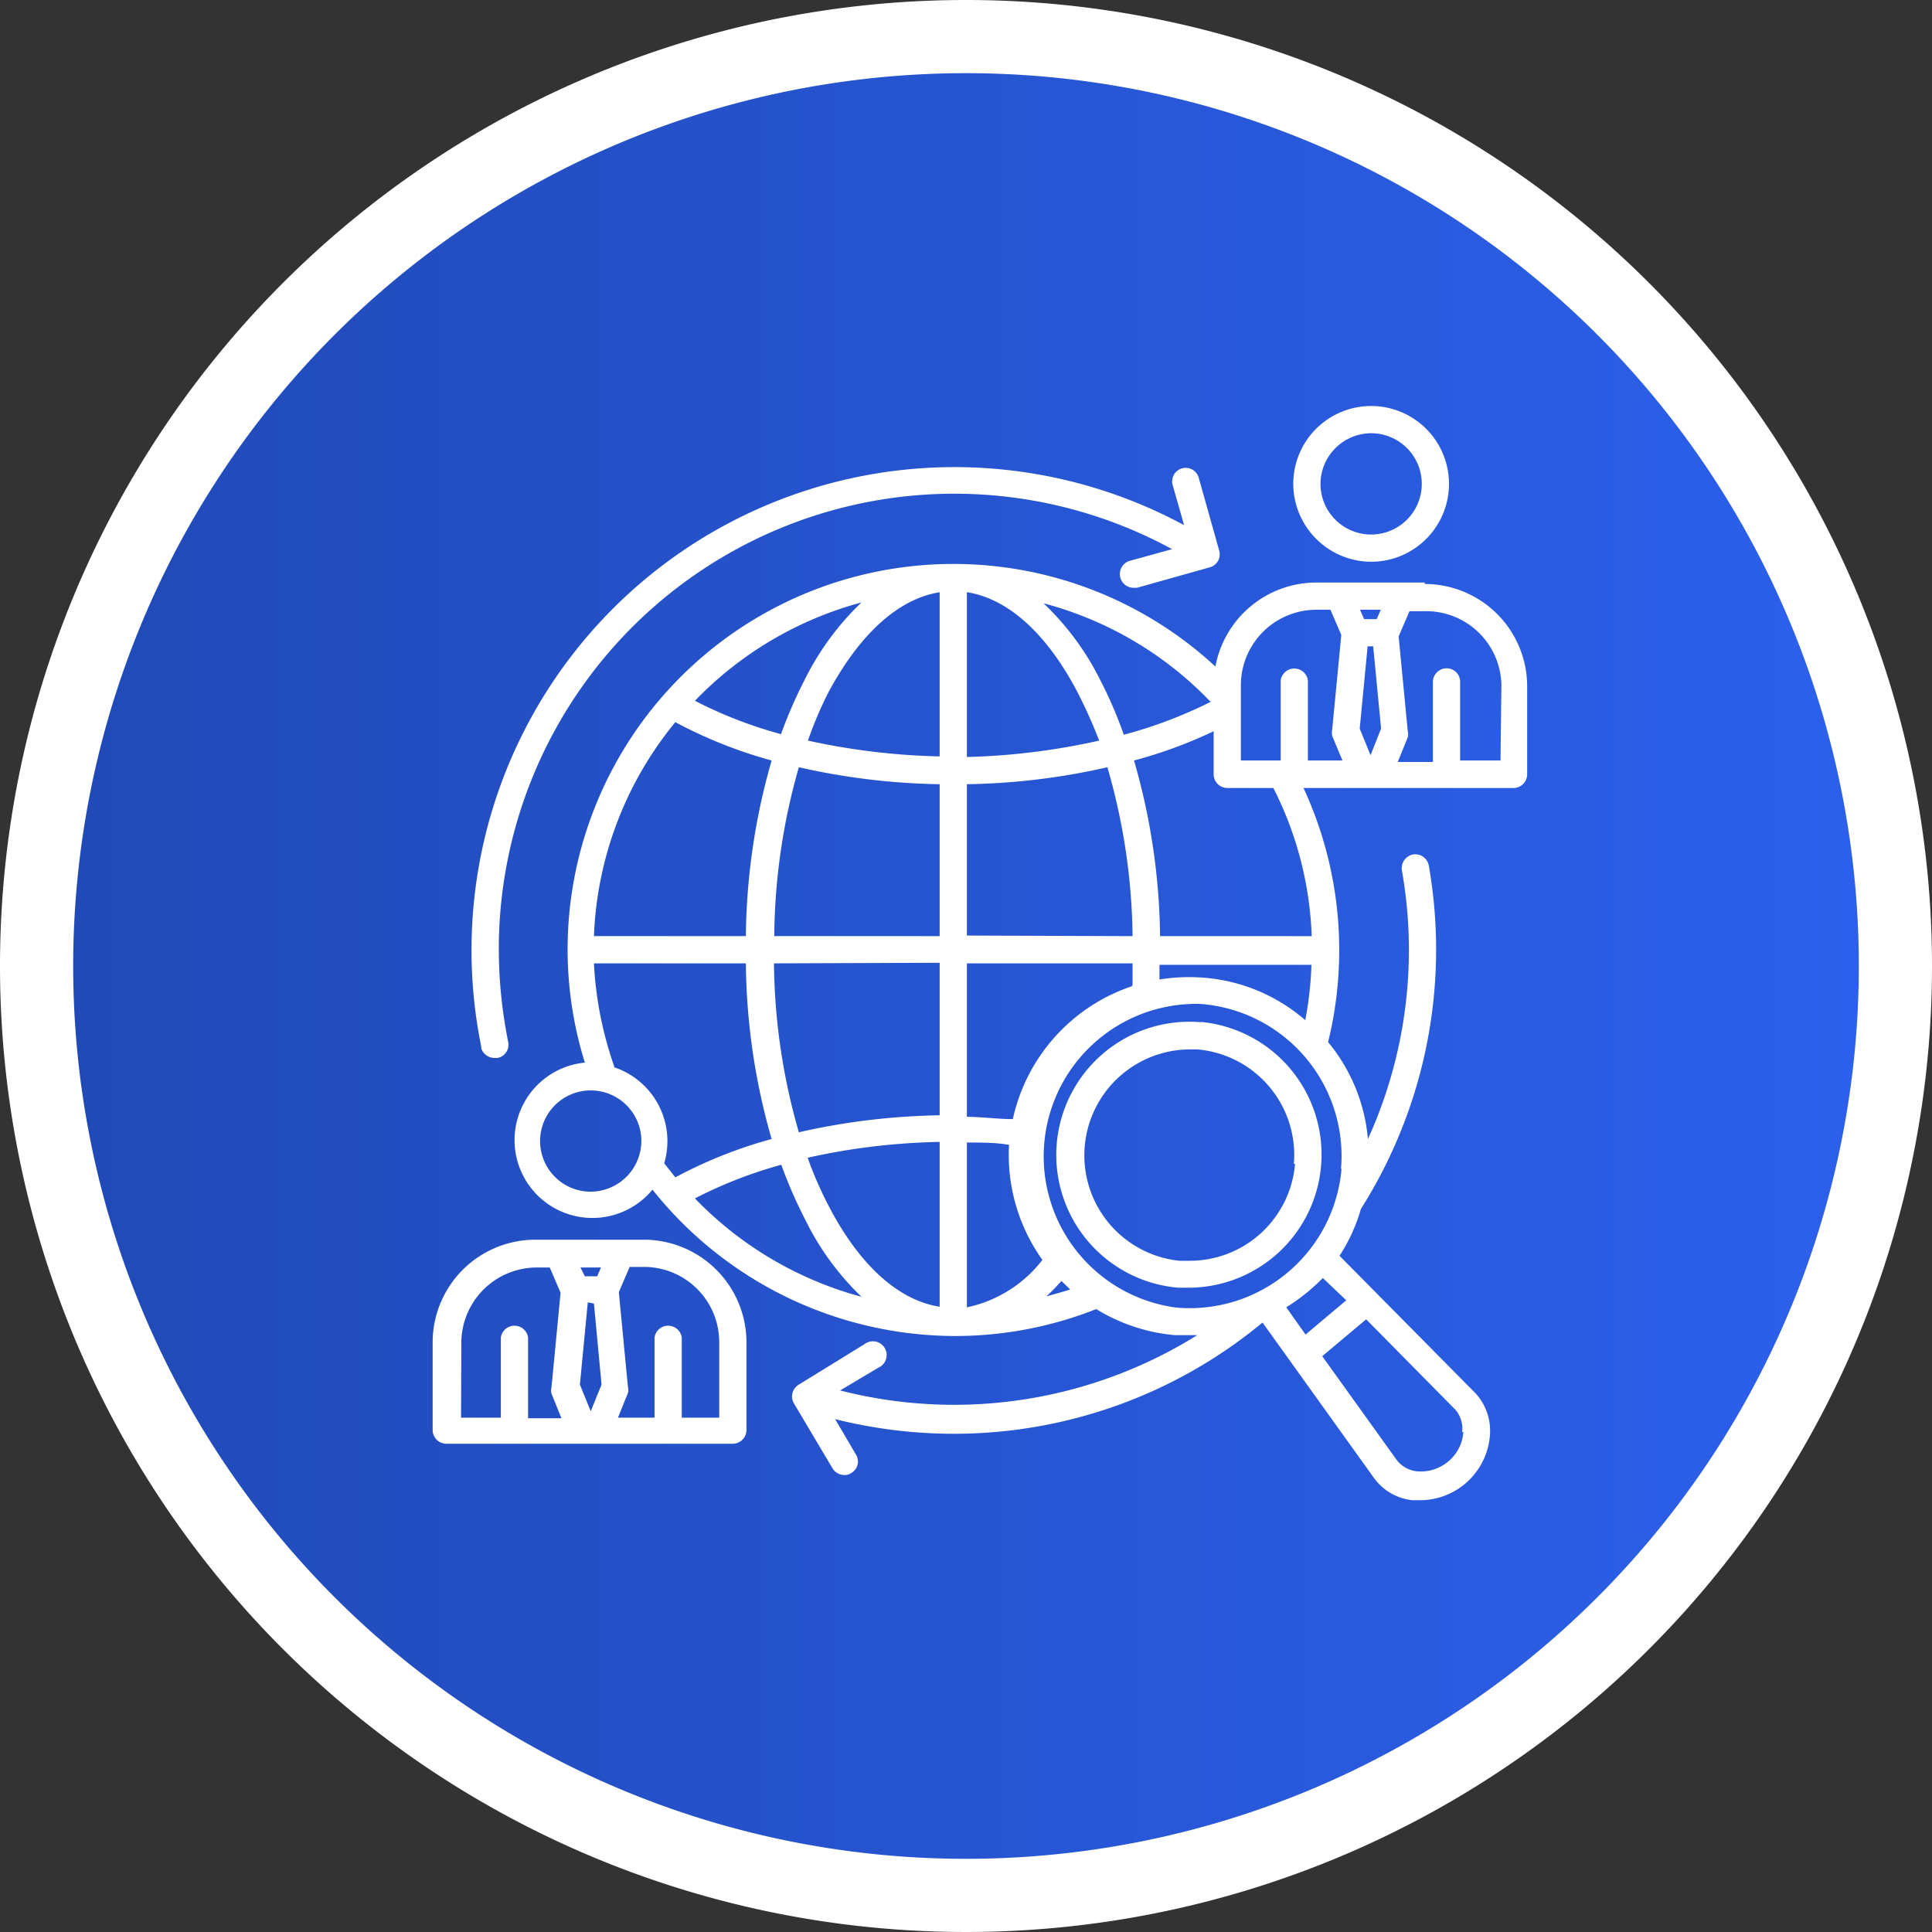 <svg xmlns="http://www.w3.org/2000/svg" xmlns:xlink="http://www.w3.org/1999/xlink" id="Layer_1" data-name="Layer 1" viewBox="0 0 66 66"><rect x="0" y="0" width="66" height="66" fill="#333333" stroke="none"/><defs><style>.cls-1{fill:#fff;}.cls-2{fill:url(#Градієнт_без_назви_7);}</style><linearGradient id="&#x413;&#x440;&#x430;&#x434;&#x456;&#x454;&#x43D;&#x442;_&#x431;&#x435;&#x437;_&#x43D;&#x430;&#x437;&#x432;&#x438;_7" x1="4.19" y1="73.25" x2="65.19" y2="73.25" gradientTransform="matrix(1, 0, 0, -1, -0.98, 106.95)" gradientUnits="userSpaceOnUse"><stop offset="0" stop-color="#214ab7"></stop><stop offset="1" stop-color="#2c60ec"></stop></linearGradient></defs><title>39</title><path class="cls-1" d="M33.71,5.7a28,28,0,1,1-28,28h0a28,28,0,0,1,28-28m0-5a33,33,0,1,0,33,33A33,33,0,0,0,33.71.7Z" transform="translate(-0.71 -0.7)"></path><path class="cls-2" d="M33.71,64.2a30.5,30.5,0,1,1,30.5-30.5A30.5,30.5,0,0,1,33.71,64.2Z" transform="translate(-0.71 -0.7)"></path><path class="cls-1" d="M49.38,20.6h-3.7a3.51,3.51,0,0,0-3.45,2.87A13.18,13.18,0,0,0,20.1,33.15,13,13,0,0,0,20.69,37,2.66,2.66,0,1,0,23,41.34a13.24,13.24,0,0,0,10.32,5,13.09,13.09,0,0,0,4.84-.92,6.13,6.13,0,0,0,2.68.89l.54,0h.23a15.69,15.69,0,0,1-12.2,1.89l1.31-.78a.47.47,0,1,0-.48-.8L28,48a.47.47,0,0,0-.17.64l1.32,2.22a.48.48,0,0,0,.41.23.39.39,0,0,0,.23-.07.45.45,0,0,0,.16-.63l-.71-1.21a16.72,16.72,0,0,0,4.06.5,16.52,16.52,0,0,0,10.54-3.8l3.8,5.3a1.86,1.86,0,0,0,1.32.77l.27,0a2.4,2.4,0,0,0,2.38-2.25,1.89,1.89,0,0,0-.53-1.44l-4.61-4.66A5.87,5.87,0,0,0,47.2,42a16.57,16.57,0,0,0,2.32-11.73.47.47,0,0,0-.54-.38.48.48,0,0,0-.38.54,15.58,15.58,0,0,1-1.16,9.18,6,6,0,0,0-1.36-3.31,13.18,13.18,0,0,0-.84-8.68h7.18a.47.47,0,0,0,.46-.47v-3a3.5,3.5,0,0,0-3.5-3.5Zm-1.76,2.18.27,2.81-.36.91-.37-.91.27-2.81Zm.12-.93h-.43l-.14-.32h.71ZM43.1,24.1a2.58,2.58,0,0,1,2.58-2.57h.48l.37.86-.31,3.23a.56.56,0,0,0,0,.22l.35.84H45.39V23.94a.47.47,0,0,0-.93,0v2.74H43.1Zm-1,.56a15.49,15.49,0,0,1-3,1.14,14.26,14.26,0,0,0-.8-1.86,9.36,9.36,0,0,0-1.94-2.63,12.21,12.21,0,0,1,5.69,3.35Zm3.41,9a11.88,11.88,0,0,1-.21,1.89,6,6,0,0,0-3.46-1.45,6.39,6.39,0,0,0-1.52.06c0-.17,0-.33,0-.5Zm-6.13.73a6.18,6.18,0,0,0-4.07,4.54c-.52,0-1-.07-1.57-.08V33.61h5.66c0,.25,0,.49,0,.73ZM21,32.68a12.24,12.24,0,0,1,2.78-7.31,15.79,15.79,0,0,0,3.29,1.31,22.39,22.39,0,0,0-.88,6Zm7-5.77a23.28,23.28,0,0,0,4.81.58v5.19H27.16A21.42,21.42,0,0,1,28,26.91Zm4.81-6v5.63A23.21,23.21,0,0,1,28.31,26,13.18,13.18,0,0,1,29,24.37C30.08,22.35,31.41,21.15,32.82,20.93Zm0,12.68V38.8a23.28,23.28,0,0,0-4.81.58,21.42,21.42,0,0,1-.85-5.77Zm0,6.12v5.63c-1.41-.22-2.74-1.42-3.79-3.44a13,13,0,0,1-.72-1.65,22.45,22.45,0,0,1,4.51-.54Zm.93,5.63V39.73c.48,0,1,0,1.44.08a6.17,6.17,0,0,0,1.14,3.93,4.39,4.39,0,0,1-2.58,1.62Zm0-12.68V27.49a23.1,23.1,0,0,0,4.8-.58,21.41,21.41,0,0,1,.86,5.77Zm0-6.12V20.93c1.41.22,2.74,1.42,3.79,3.44A16.91,16.91,0,0,1,38.26,26,23.21,23.21,0,0,1,33.75,26.56Zm-3.6-5.26a9.42,9.42,0,0,0-1.94,2.64,15.79,15.79,0,0,0-.81,1.86,15,15,0,0,1-2.94-1.14,12.34,12.34,0,0,1,5.69-3.36ZM20.89,41.41a1.73,1.73,0,1,1,1.73-1.73A1.74,1.74,0,0,1,20.89,41.41Zm.81-4.26A12.52,12.52,0,0,1,21,33.61h5.19a22.33,22.33,0,0,0,.88,6,15.79,15.79,0,0,0-3.29,1.31l-.38-.48a2.74,2.74,0,0,0,.11-.76,2.66,2.66,0,0,0-1.85-2.53Zm2.75,4.49a15.1,15.1,0,0,1,2.95-1.15,15.79,15.79,0,0,0,.81,1.86A9.34,9.34,0,0,0,30.14,45,12.36,12.36,0,0,1,24.45,41.64Zm12,3.35a6.53,6.53,0,0,0,.52-.53l.3.29C37,44.84,36.68,44.92,36.41,45Zm14.25,4.63a1.42,1.42,0,0,1-.51,1,1.44,1.44,0,0,1-1.09.34,1,1,0,0,1-.68-.39l-2.54-3.54,1.5-1.26,3.06,3.1A1,1,0,0,1,50.66,49.62Zm-4-4.5-1.39,1.17-.66-.93a6.78,6.78,0,0,0,1.25-1Zm-.16-4.5a5.21,5.21,0,0,1-5.64,4.75A5.21,5.21,0,0,1,41.32,35a3.39,3.39,0,0,1,.45,0,5.21,5.21,0,0,1,4.75,5.64Zm-1-7.94H40.34a22.38,22.38,0,0,0-.89-6,15.83,15.83,0,0,0,2.72-1v1.47a.47.47,0,0,0,.47.47h1.57a12.07,12.07,0,0,1,1.31,5.07Zm6.43-6H50.59V24a.46.46,0,0,0-.46-.47.47.47,0,0,0-.47.47v2.73h-1.2l.34-.84a.42.42,0,0,0,0-.22l-.31-3.23.37-.86h.49A2.57,2.57,0,0,1,52,24.1Zm-4.42-6.79a2.66,2.66,0,1,0-2.66-2.66A2.67,2.67,0,0,0,47.53,19.89Zm0-4.39a1.73,1.73,0,1,1-1.73,1.73A1.74,1.74,0,0,1,47.53,15.5Zm-30.39,21a16.5,16.5,0,0,1,24-17.86l-.39-1.37a.46.46,0,1,1,.89-.25l.7,2.49a.46.46,0,0,1-.32.57l-2.49.7-.12,0a.47.47,0,0,1-.13-.92l1.45-.4a15.56,15.56,0,0,0-23,13.65,16.1,16.1,0,0,0,.32,3.18.46.46,0,0,1-.36.55H17.6a.47.47,0,0,1-.46-.37Zm24.57-.88a4.55,4.55,0,0,0-.77,9.07h.39a4.55,4.55,0,0,0,.38-9.08Zm3.22,4.84a3.61,3.61,0,0,1-3.6,3.31H41a3.62,3.62,0,0,1,.3-7.22h.32a3.62,3.62,0,0,1,3.29,3.91ZM22.74,43.05H19a3.51,3.51,0,0,0-3.51,3.5v3a.47.47,0,0,0,.47.47h9.78a.47.47,0,0,0,.47-.47v-3A3.51,3.51,0,0,0,22.74,43.05ZM21,45.23,21.26,48l-.37.91L20.52,48l.27-2.81Zm.11-.93h-.42L20.54,44h.7Zm-4.64,2.25A2.58,2.58,0,0,1,19,44h.49l.37.86-.31,3.23a.42.42,0,0,0,0,.22l.34.84H18.75V46.39a.47.47,0,0,0-.93,0v2.74H16.46Zm8.86,2.58H24V46.39a.47.47,0,0,0-.93,0v2.74H21.82l.34-.84a.42.42,0,0,0,0-.22l-.31-3.23.37-.86h.49a2.57,2.57,0,0,1,2.57,2.57v2.58Z" transform="translate(-0.71 -0.7)"></path></svg>